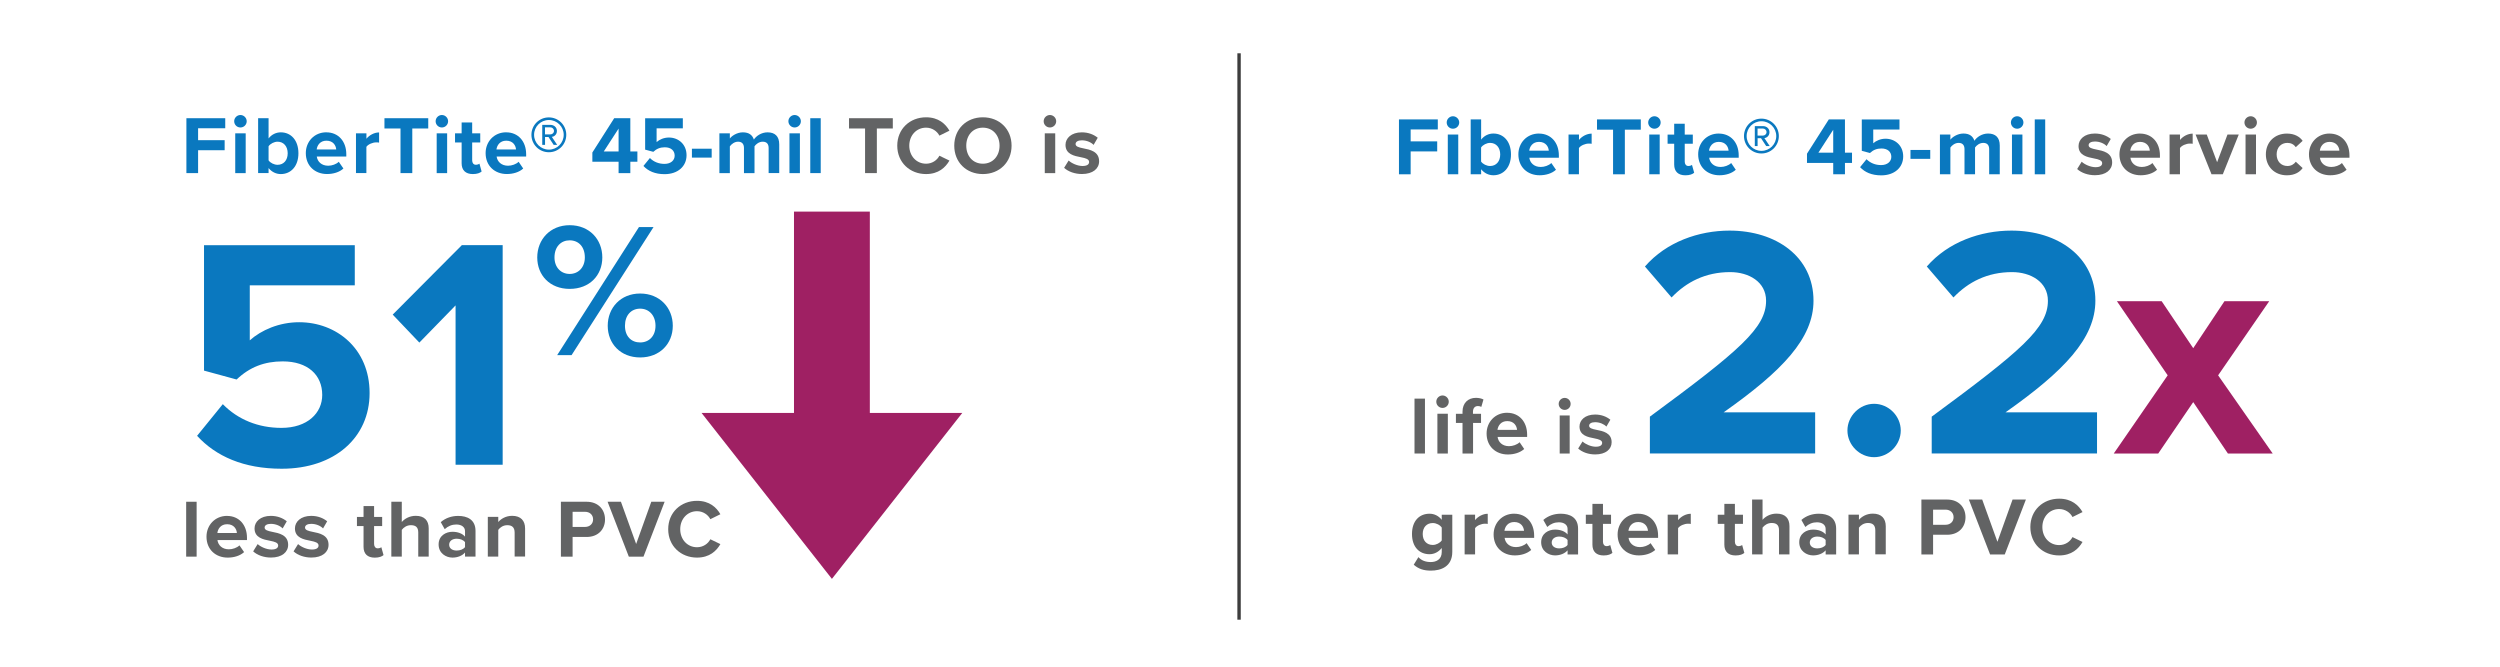 <?xml version="1.0" encoding="UTF-8"?><svg id="Layer_1" xmlns="http://www.w3.org/2000/svg" viewBox="0 0 545.19 145.56"><defs><style>.cls-1{fill:#9f2063;}.cls-2{fill:#0a78bf;}.cls-3{fill:#fff;}.cls-4{fill:#626364;}.cls-5{fill:none;stroke:#3d3d3d;stroke-width:.74px;}</style></defs><rect class="cls-3" width="545.19" height="145.56"/><path class="cls-2" d="M40.65,37.75v-11.97h8.47v2.19h-5.92v2.6h5.79v2.19h-5.79v4.99h-2.55Z"/><path class="cls-2" d="M51.07,26.44c0-.75.63-1.36,1.36-1.36s1.37.61,1.37,1.36-.61,1.36-1.37,1.36-1.36-.61-1.36-1.36ZM51.3,37.75v-8.67h2.28v8.67h-2.28Z"/><path class="cls-2" d="M56.29,37.75v-11.97h2.28v4.41c.68-.88,1.65-1.33,2.67-1.33,2.21,0,3.84,1.72,3.84,4.56s-1.65,4.54-3.84,4.54c-1.04,0-1.99-.47-2.67-1.31v1.09h-2.28ZM58.57,34.97c.38.56,1.22.97,1.96.97,1.33,0,2.21-1,2.21-2.51s-.88-2.53-2.21-2.53c-.73,0-1.58.43-1.96,1v3.07Z"/><path class="cls-2" d="M71.18,28.86c2.58,0,4.34,1.94,4.34,4.77v.5h-6.44c.14,1.09,1.02,2.01,2.49,2.01.81,0,1.76-.32,2.31-.86l1.01,1.47c-.88.81-2.22,1.2-3.57,1.2-2.64,0-4.63-1.78-4.63-4.56,0-2.51,1.85-4.54,4.49-4.54ZM69.05,32.6h4.27c-.05-.83-.63-1.92-2.13-1.92-1.42,0-2.03,1.06-2.13,1.92Z"/><path class="cls-2" d="M77.63,37.75v-8.67h2.28v1.18c.61-.77,1.69-1.38,2.76-1.38v2.22c-.16-.04-.38-.05-.63-.05-.75,0-1.76.41-2.14.97v5.72h-2.28Z"/><path class="cls-2" d="M87.34,37.75v-9.73h-3.5v-2.24h9.55v2.24h-3.48v9.73h-2.56Z"/><path class="cls-2" d="M95,26.44c0-.75.63-1.36,1.36-1.36s1.36.61,1.36,1.36-.61,1.36-1.36,1.36-1.36-.61-1.36-1.36ZM95.23,37.75v-8.67h2.28v8.67h-2.28Z"/><path class="cls-2" d="M100.67,35.59v-4.52h-1.44v-1.99h1.44v-2.37h2.3v2.37h1.76v1.99h-1.76v3.91c0,.54.29.95.79.95.34,0,.66-.12.79-.25l.48,1.72c-.34.3-.95.56-1.9.56-1.6,0-2.46-.83-2.46-2.37Z"/><path class="cls-2" d="M110.4,28.86c2.58,0,4.34,1.94,4.34,4.77v.5h-6.44c.14,1.09,1.02,2.01,2.49,2.01.81,0,1.76-.32,2.31-.86l1,1.47c-.88.81-2.22,1.2-3.57,1.2-2.64,0-4.63-1.78-4.63-4.56,0-2.51,1.85-4.54,4.49-4.54ZM108.26,32.6h4.27c-.05-.83-.63-1.92-2.13-1.92-1.42,0-2.03,1.06-2.14,1.92Z"/><path class="cls-2" d="M115.89,29.4c0-2.12,1.71-3.8,3.8-3.8s3.8,1.69,3.8,3.8-1.69,3.8-3.8,3.8-3.8-1.7-3.8-3.8ZM116.47,29.4c0,1.78,1.44,3.23,3.23,3.23s3.23-1.45,3.23-3.23-1.45-3.23-3.23-3.23-3.23,1.44-3.23,3.23ZM120.74,31.59l-1.13-1.72h-.75v1.72h-.61v-4.36h1.78c.77,0,1.42.52,1.42,1.33,0,.97-.86,1.29-1.11,1.29l1.17,1.74h-.75ZM118.85,27.77v1.54h1.17c.41,0,.79-.31.79-.75,0-.48-.38-.79-.79-.79h-1.17Z"/><path class="cls-2" d="M134.9,37.75v-2.48h-5.72v-2.01l4.76-7.48h3.52v7.25h1.54v2.24h-1.54v2.48h-2.55ZM134.9,28.04l-3.23,4.99h3.23v-4.99Z"/><path class="cls-2" d="M141.72,34.45c.82.84,1.94,1.29,3.19,1.29,1.42,0,2.22-.81,2.22-1.79,0-1.09-.79-1.83-2.15-1.83-.99,0-1.79.31-2.51.99l-1.78-.48v-6.84h8.22v2.19h-5.72v3c.63-.56,1.6-.99,2.69-.99,2.03,0,3.84,1.44,3.84,3.86s-1.9,4.13-4.79,4.13c-2.08,0-3.59-.68-4.61-1.79l1.4-1.72Z"/><path class="cls-2" d="M150.89,34.37v-1.94h4.31v1.94h-4.31Z"/><path class="cls-2" d="M167.62,37.75v-5.47c0-.81-.36-1.38-1.29-1.38-.81,0-1.47.54-1.79,1v5.85h-2.3v-5.47c0-.81-.36-1.38-1.29-1.38-.79,0-1.45.54-1.79,1.02v5.83h-2.28v-8.67h2.28v1.13c.36-.52,1.51-1.35,2.84-1.35s2.08.59,2.4,1.58c.5-.79,1.65-1.58,2.98-1.58,1.6,0,2.55.84,2.55,2.62v6.26h-2.3Z"/><path class="cls-2" d="M171.93,26.44c0-.75.63-1.36,1.36-1.36s1.36.61,1.36,1.36-.61,1.36-1.36,1.36-1.36-.61-1.36-1.36ZM172.16,37.75v-8.67h2.28v8.67h-2.28Z"/><path class="cls-2" d="M176.7,37.75v-11.97h2.28v11.97h-2.28Z"/><path class="cls-4" d="M188.65,37.75v-9.73h-3.5v-2.24h9.55v2.24h-3.48v9.73h-2.56Z"/><path class="cls-4" d="M195.67,31.77c0-3.68,2.78-6.19,6.28-6.19,2.73,0,4.25,1.44,5.1,2.92l-2.19,1.08c-.5-.97-1.58-1.74-2.91-1.74-2.08,0-3.66,1.67-3.66,3.93s1.58,3.93,3.66,3.93c1.33,0,2.4-.75,2.91-1.74l2.19,1.06c-.86,1.49-2.37,2.94-5.1,2.94-3.5,0-6.28-2.51-6.28-6.19Z"/><path class="cls-4" d="M214.34,25.58c3.62,0,6.26,2.58,6.26,6.19s-2.64,6.19-6.26,6.19-6.24-2.58-6.24-6.19,2.64-6.19,6.24-6.19ZM214.34,27.84c-2.21,0-3.62,1.69-3.62,3.93s1.42,3.93,3.62,3.93,3.64-1.7,3.64-3.93-1.44-3.93-3.64-3.93Z"/><path class="cls-4" d="M227.6,26.44c0-.75.63-1.36,1.36-1.36s1.37.61,1.37,1.36-.61,1.36-1.37,1.36-1.36-.61-1.36-1.36ZM227.84,37.75v-8.67h2.28v8.67h-2.28Z"/><path class="cls-4" d="M233.06,35.02c.63.59,1.92,1.18,3,1.18.99,0,1.45-.34,1.45-.88,0-.61-.75-.83-1.74-1.02-1.49-.29-3.41-.65-3.41-2.71,0-1.45,1.28-2.73,3.55-2.73,1.47,0,2.64.5,3.48,1.18l-.9,1.56c-.52-.56-1.51-1-2.56-1-.83,0-1.37.3-1.37.81,0,.54.68.74,1.65.93,1.49.29,3.48.68,3.48,2.83,0,1.6-1.35,2.78-3.75,2.78-1.51,0-2.96-.5-3.88-1.35l.99-1.6Z"/><path class="cls-2" d="M48.59,88.14c3.3,3.37,7.75,5.17,12.78,5.17,5.67,0,8.9-3.23,8.9-7.18,0-4.38-3.16-7.32-8.62-7.32-3.95,0-7.18,1.22-10.05,3.95l-7.11-1.94v-27.35h32.88v8.76h-22.9v11.99c2.51-2.23,6.39-3.95,10.77-3.95,8.11,0,15.36,5.74,15.36,15.44s-7.61,16.51-19.17,16.51c-8.33,0-14.36-2.73-18.45-7.18l5.6-6.89Z"/><path class="cls-2" d="M99.35,101.35v-34.75l-7.9,8.11-5.81-6.1,15.08-15.15h8.9v47.89h-10.27Z"/><path class="cls-2" d="M124.23,49.11c4.31,0,7.12,3.1,7.12,7.03s-2.8,6.86-7.12,6.86-7.07-2.97-7.07-6.86,2.8-7.03,7.07-7.03ZM124.23,52.41c-1.88,0-3.31,1.38-3.31,3.73,0,2.18,1.42,3.6,3.31,3.6s3.31-1.42,3.31-3.6c0-2.34-1.38-3.73-3.31-3.73ZM121.51,77.44l17.83-27.92h3.18l-17.87,27.92h-3.14ZM139.6,64.01c4.27,0,7.12,3.1,7.12,7.03s-2.85,6.91-7.12,6.91-7.07-3.01-7.07-6.91,2.8-7.03,7.07-7.03ZM139.6,67.31c-1.93,0-3.31,1.42-3.31,3.73s1.38,3.64,3.31,3.64,3.35-1.38,3.35-3.64-1.42-3.73-3.35-3.73Z"/><path class="cls-4" d="M40.6,121.39v-11.97h2.28v11.97h-2.28Z"/><path class="cls-4" d="M49.52,112.51c2.58,0,4.34,1.94,4.34,4.77v.5h-6.44c.14,1.09,1.02,2.01,2.49,2.01.81,0,1.76-.32,2.31-.86l1.01,1.47c-.88.81-2.22,1.2-3.57,1.2-2.64,0-4.63-1.78-4.63-4.56,0-2.51,1.85-4.54,4.49-4.54ZM47.39,116.24h4.27c-.05-.83-.63-1.92-2.13-1.92-1.42,0-2.03,1.06-2.13,1.92Z"/><path class="cls-4" d="M56.2,118.66c.63.59,1.92,1.18,3,1.18.99,0,1.46-.34,1.46-.88,0-.61-.75-.83-1.74-1.02-1.49-.29-3.41-.65-3.41-2.71,0-1.45,1.27-2.73,3.55-2.73,1.47,0,2.64.5,3.48,1.18l-.9,1.56c-.52-.56-1.51-1-2.57-1-.83,0-1.36.3-1.36.81,0,.54.68.74,1.65.93,1.49.29,3.48.68,3.48,2.83,0,1.6-1.35,2.78-3.75,2.78-1.51,0-2.96-.5-3.88-1.35l.99-1.6Z"/><path class="cls-4" d="M65.01,118.66c.63.59,1.92,1.18,3,1.18.99,0,1.46-.34,1.46-.88,0-.61-.75-.83-1.74-1.02-1.49-.29-3.41-.65-3.41-2.71,0-1.45,1.27-2.73,3.55-2.73,1.47,0,2.64.5,3.48,1.18l-.9,1.56c-.52-.56-1.51-1-2.57-1-.83,0-1.36.3-1.36.81,0,.54.68.74,1.65.93,1.49.29,3.48.68,3.48,2.83,0,1.6-1.35,2.78-3.75,2.78-1.51,0-2.96-.5-3.88-1.35l.99-1.6Z"/><path class="cls-4" d="M79.28,119.24v-4.52h-1.44v-1.99h1.44v-2.37h2.3v2.37h1.76v1.99h-1.76v3.91c0,.54.29.95.79.95.34,0,.66-.13.79-.25l.48,1.72c-.34.3-.95.56-1.9.56-1.6,0-2.46-.83-2.46-2.37Z"/><path class="cls-4" d="M91.21,121.39v-5.28c0-1.2-.63-1.58-1.62-1.58-.88,0-1.58.5-1.97,1.02v5.83h-2.28v-11.97h2.28v4.43c.56-.66,1.63-1.35,3.05-1.35,1.9,0,2.82,1.04,2.82,2.73v6.16h-2.28Z"/><path class="cls-4" d="M101.41,121.39v-.9c-.59.7-1.62,1.11-2.75,1.11-1.38,0-3.01-.93-3.01-2.87s1.63-2.76,3.01-2.76c1.15,0,2.17.36,2.75,1.06v-1.2c0-.88-.75-1.45-1.9-1.45-.93,0-1.79.34-2.53,1.02l-.86-1.53c1.06-.93,2.42-1.36,3.79-1.36,1.97,0,3.79.79,3.79,3.28v5.6h-2.28ZM101.41,118.23c-.38-.5-1.09-.75-1.83-.75-.9,0-1.63.48-1.63,1.31s.73,1.27,1.63,1.27c.74,0,1.45-.25,1.83-.75v-1.08Z"/><path class="cls-4" d="M112.23,121.39v-5.24c0-1.2-.63-1.62-1.6-1.62-.9,0-1.6.5-1.97,1.02v5.83h-2.28v-8.67h2.28v1.13c.56-.66,1.62-1.35,3.03-1.35,1.9,0,2.82,1.08,2.82,2.76v6.12h-2.28Z"/><path class="cls-4" d="M122.32,121.39v-11.97h5.6c2.6,0,4.02,1.76,4.02,3.86s-1.44,3.82-4.02,3.82h-3.05v4.29h-2.55ZM127.58,111.61h-2.71v3.3h2.71c1.01,0,1.76-.65,1.76-1.65s-.75-1.65-1.76-1.65Z"/><path class="cls-4" d="M137.13,121.39l-4.63-11.97h2.91l3.32,9.21,3.3-9.21h2.91l-4.61,11.97h-3.2Z"/><path class="cls-4" d="M145.72,115.41c0-3.68,2.78-6.19,6.28-6.19,2.73,0,4.25,1.44,5.1,2.92l-2.19,1.08c-.5-.97-1.58-1.74-2.91-1.74-2.08,0-3.66,1.67-3.66,3.93s1.58,3.93,3.66,3.93c1.33,0,2.4-.75,2.91-1.74l2.19,1.06c-.86,1.49-2.37,2.94-5.1,2.94-3.5,0-6.28-2.51-6.28-6.19Z"/><polygon class="cls-1" points="189.69 90.05 189.69 46.14 173.15 46.14 173.15 90.05 152.99 90.05 181.42 126.24 209.85 90.05 189.69 90.05"/><path class="cls-2" d="M305.08,38.01v-11.97h8.47v2.19h-5.92v2.6h5.79v2.19h-5.79v4.99h-2.55Z"/><path class="cls-2" d="M315.49,26.71c0-.75.63-1.36,1.36-1.36s1.37.61,1.37,1.36-.61,1.36-1.37,1.36-1.36-.61-1.36-1.36ZM315.73,38.01v-8.67h2.28v8.67h-2.28Z"/><path class="cls-2" d="M320.72,38.01v-11.97h2.28v4.41c.68-.88,1.65-1.33,2.67-1.33,2.21,0,3.84,1.72,3.84,4.56s-1.65,4.54-3.84,4.54c-1.04,0-1.99-.47-2.67-1.31v1.09h-2.28ZM322.99,35.23c.38.56,1.22.97,1.96.97,1.33,0,2.21-1,2.21-2.51s-.88-2.53-2.21-2.53c-.73,0-1.58.43-1.96,1v3.07Z"/><path class="cls-2" d="M335.61,29.13c2.58,0,4.34,1.94,4.34,4.77v.5h-6.44c.14,1.09,1.02,2.01,2.49,2.01.81,0,1.76-.32,2.31-.86l1.01,1.47c-.88.81-2.22,1.2-3.57,1.2-2.64,0-4.63-1.78-4.63-4.56,0-2.51,1.85-4.54,4.49-4.54ZM333.48,32.86h4.27c-.05-.83-.63-1.92-2.13-1.92-1.42,0-2.03,1.06-2.13,1.92Z"/><path class="cls-2" d="M342.06,38.01v-8.67h2.28v1.18c.61-.77,1.69-1.38,2.76-1.38v2.22c-.16-.04-.38-.05-.63-.05-.75,0-1.76.41-2.14.97v5.72h-2.28Z"/><path class="cls-2" d="M351.77,38.01v-9.73h-3.5v-2.24h9.55v2.24h-3.48v9.73h-2.56Z"/><path class="cls-2" d="M359.43,26.71c0-.75.63-1.36,1.36-1.36s1.36.61,1.36,1.36-.61,1.36-1.36,1.36-1.36-.61-1.36-1.36ZM359.66,38.01v-8.67h2.28v8.67h-2.28Z"/><path class="cls-2" d="M365.1,35.86v-4.52h-1.44v-1.99h1.44v-2.37h2.3v2.37h1.76v1.99h-1.76v3.91c0,.54.29.95.79.95.34,0,.66-.12.79-.25l.48,1.72c-.34.3-.95.56-1.9.56-1.6,0-2.46-.83-2.46-2.37Z"/><path class="cls-2" d="M374.83,29.13c2.58,0,4.34,1.94,4.34,4.77v.5h-6.44c.14,1.09,1.02,2.01,2.49,2.01.81,0,1.76-.32,2.31-.86l1,1.47c-.88.81-2.22,1.2-3.57,1.2-2.64,0-4.63-1.78-4.63-4.56,0-2.51,1.85-4.54,4.49-4.54ZM372.69,32.86h4.27c-.05-.83-.63-1.92-2.13-1.92-1.42,0-2.03,1.06-2.14,1.92Z"/><path class="cls-2" d="M380.32,29.67c0-2.12,1.71-3.8,3.8-3.8s3.8,1.69,3.8,3.8-1.69,3.8-3.8,3.8-3.8-1.7-3.8-3.8ZM380.9,29.67c0,1.78,1.44,3.23,3.23,3.23s3.23-1.45,3.23-3.23-1.45-3.23-3.23-3.23-3.23,1.44-3.23,3.23ZM385.17,31.86l-1.13-1.72h-.75v1.72h-.61v-4.36h1.78c.77,0,1.42.52,1.42,1.33,0,.97-.86,1.29-1.11,1.29l1.17,1.74h-.75ZM383.28,28.03v1.54h1.17c.41,0,.79-.31.79-.75,0-.48-.38-.79-.79-.79h-1.17Z"/><path class="cls-2" d="M399.78,38.01v-2.48h-5.72v-2.01l4.76-7.48h3.52v7.25h1.54v2.24h-1.54v2.48h-2.55ZM399.78,28.3l-3.23,4.99h3.23v-4.99Z"/><path class="cls-2" d="M407.03,34.71c.83.84,1.94,1.29,3.19,1.29,1.42,0,2.23-.81,2.23-1.79,0-1.09-.79-1.83-2.15-1.83-.99,0-1.79.31-2.51.99l-1.78-.48v-6.84h8.22v2.19h-5.72v3c.63-.56,1.6-.99,2.69-.99,2.03,0,3.84,1.44,3.84,3.86s-1.9,4.13-4.79,4.13c-2.08,0-3.59-.68-4.61-1.79l1.4-1.72Z"/><path class="cls-2" d="M416.63,34.64v-1.94h4.31v1.94h-4.31Z"/><path class="cls-2" d="M433.79,38.01v-5.47c0-.81-.36-1.38-1.29-1.38-.81,0-1.47.54-1.79,1v5.85h-2.3v-5.47c0-.81-.36-1.38-1.29-1.38-.79,0-1.46.54-1.79,1.02v5.83h-2.28v-8.67h2.28v1.13c.36-.52,1.51-1.35,2.84-1.35s2.08.59,2.4,1.58c.5-.79,1.65-1.58,2.98-1.58,1.6,0,2.55.84,2.55,2.62v6.26h-2.3Z"/><path class="cls-2" d="M438.53,26.71c0-.75.63-1.36,1.36-1.36s1.37.61,1.37,1.36-.61,1.36-1.37,1.36-1.36-.61-1.36-1.36ZM438.76,38.01v-8.67h2.28v8.67h-2.28Z"/><path class="cls-2" d="M443.73,38.01v-11.97h2.28v11.97h-2.28Z"/><path class="cls-4" d="M453.98,35.28c.63.59,1.92,1.18,3,1.18.99,0,1.45-.34,1.45-.88,0-.61-.75-.83-1.74-1.02-1.49-.29-3.41-.65-3.41-2.71,0-1.45,1.28-2.73,3.55-2.73,1.47,0,2.64.5,3.48,1.18l-.9,1.56c-.52-.56-1.51-1-2.56-1-.83,0-1.37.3-1.37.81,0,.54.68.74,1.65.93,1.49.29,3.48.68,3.48,2.83,0,1.6-1.35,2.78-3.75,2.78-1.51,0-2.96-.5-3.88-1.35l.99-1.6Z"/><path class="cls-4" d="M466.69,29.13c2.58,0,4.34,1.94,4.34,4.77v.5h-6.44c.14,1.09,1.02,2.01,2.49,2.01.81,0,1.76-.32,2.31-.86l1.01,1.47c-.88.81-2.22,1.2-3.57,1.2-2.64,0-4.63-1.78-4.63-4.56,0-2.51,1.85-4.54,4.49-4.54ZM464.55,32.86h4.27c-.05-.83-.63-1.92-2.13-1.92-1.42,0-2.03,1.06-2.13,1.92Z"/><path class="cls-4" d="M473.13,38.01v-8.67h2.28v1.18c.61-.77,1.69-1.38,2.76-1.38v2.22c-.16-.04-.38-.05-.63-.05-.75,0-1.76.41-2.14.97v5.72h-2.28Z"/><path class="cls-4" d="M482.28,38.01l-3.48-8.67h2.44l2.26,6.03,2.26-6.03h2.46l-3.48,8.67h-2.46Z"/><path class="cls-4" d="M489.46,26.71c0-.75.63-1.36,1.36-1.36s1.36.61,1.36,1.36-.61,1.36-1.36,1.36-1.36-.61-1.36-1.36ZM489.7,38.01v-8.67h2.28v8.67h-2.28Z"/><path class="cls-4" d="M498.72,29.13c1.78,0,2.85.77,3.43,1.58l-1.49,1.38c-.41-.59-1.04-.93-1.83-.93-1.38,0-2.35,1-2.35,2.51s.97,2.53,2.35,2.53c.79,0,1.42-.36,1.83-.93l1.49,1.38c-.57.81-1.65,1.58-3.43,1.58-2.67,0-4.59-1.88-4.59-4.56s1.92-4.54,4.59-4.54Z"/><path class="cls-4" d="M508.02,29.13c2.58,0,4.34,1.94,4.34,4.77v.5h-6.44c.14,1.09,1.02,2.01,2.49,2.01.81,0,1.76-.32,2.31-.86l1.01,1.47c-.88.81-2.22,1.2-3.57,1.2-2.64,0-4.63-1.78-4.63-4.56,0-2.51,1.85-4.54,4.49-4.54ZM505.89,32.86h4.27c-.05-.83-.63-1.92-2.13-1.92-1.42,0-2.03,1.06-2.13,1.92Z"/><path class="cls-4" d="M309.31,121.49c.7.77,1.62,1.08,2.71,1.08s2.39-.49,2.39-2.19v-.88c-.68.86-1.62,1.36-2.67,1.36-2.17,0-3.82-1.53-3.82-4.41s1.63-4.42,3.82-4.42c1.04,0,1.97.45,2.67,1.33v-1.11h2.3v8.08c0,3.3-2.55,4.11-4.68,4.11-1.49,0-2.66-.34-3.73-1.29l1.02-1.65ZM314.41,115.05c-.38-.57-1.2-.99-1.96-.99-1.29,0-2.19.9-2.19,2.39s.9,2.39,2.19,2.39c.75,0,1.58-.43,1.96-.99v-2.8Z"/><path class="cls-4" d="M319.4,120.91v-8.67h2.28v1.18c.61-.77,1.69-1.38,2.76-1.38v2.22c-.16-.04-.38-.05-.63-.05-.75,0-1.76.41-2.13.97v5.72h-2.28Z"/><path class="cls-4" d="M330.22,112.03c2.58,0,4.34,1.94,4.34,4.77v.5h-6.44c.14,1.09,1.02,2.01,2.49,2.01.81,0,1.76-.32,2.31-.86l1,1.47c-.88.81-2.22,1.2-3.57,1.2-2.64,0-4.63-1.78-4.63-4.56,0-2.51,1.85-4.54,4.49-4.54ZM328.08,115.76h4.27c-.05-.83-.63-1.92-2.13-1.92-1.42,0-2.03,1.06-2.14,1.92Z"/><path class="cls-4" d="M341.85,120.91v-.9c-.59.7-1.61,1.11-2.74,1.11-1.38,0-3.02-.93-3.02-2.87s1.63-2.76,3.02-2.76c1.15,0,2.17.36,2.74,1.06v-1.2c0-.88-.75-1.45-1.9-1.45-.93,0-1.79.34-2.53,1.02l-.86-1.53c1.06-.93,2.42-1.36,3.79-1.36,1.97,0,3.79.79,3.79,3.28v5.6h-2.28ZM341.85,117.76c-.38-.5-1.09-.75-1.83-.75-.9,0-1.63.48-1.63,1.31s.74,1.27,1.63,1.27c.74,0,1.46-.25,1.83-.75v-1.08Z"/><path class="cls-4" d="M347.27,118.76v-4.52h-1.44v-1.99h1.44v-2.37h2.3v2.37h1.76v1.99h-1.76v3.91c0,.54.29.95.79.95.34,0,.66-.13.79-.25l.48,1.72c-.34.3-.95.56-1.9.56-1.6,0-2.46-.83-2.46-2.37Z"/><path class="cls-4" d="M357.25,112.03c2.58,0,4.34,1.94,4.34,4.77v.5h-6.44c.14,1.09,1.02,2.01,2.49,2.01.81,0,1.76-.32,2.31-.86l1.01,1.47c-.88.81-2.22,1.2-3.57,1.2-2.64,0-4.63-1.78-4.63-4.56,0-2.51,1.85-4.54,4.49-4.54ZM355.11,115.76h4.27c-.05-.83-.63-1.92-2.13-1.92-1.42,0-2.03,1.06-2.13,1.92Z"/><path class="cls-4" d="M363.68,120.91v-8.67h2.28v1.18c.61-.77,1.69-1.38,2.76-1.38v2.22c-.16-.04-.38-.05-.63-.05-.75,0-1.76.41-2.14.97v5.72h-2.28Z"/><path class="cls-4" d="M376.04,118.76v-4.52h-1.44v-1.99h1.44v-2.37h2.3v2.37h1.76v1.99h-1.76v3.91c0,.54.29.95.79.95.34,0,.66-.13.79-.25l.48,1.72c-.34.3-.95.56-1.9.56-1.6,0-2.46-.83-2.46-2.37Z"/><path class="cls-4" d="M387.96,120.91v-5.28c0-1.2-.63-1.58-1.62-1.58-.88,0-1.58.5-1.97,1.02v5.83h-2.28v-11.97h2.28v4.43c.56-.66,1.63-1.35,3.05-1.35,1.9,0,2.82,1.04,2.82,2.73v6.16h-2.28Z"/><path class="cls-4" d="M398.13,120.91v-.9c-.59.7-1.61,1.11-2.74,1.11-1.38,0-3.02-.93-3.02-2.87s1.63-2.76,3.02-2.76c1.15,0,2.17.36,2.74,1.06v-1.2c0-.88-.75-1.45-1.9-1.45-.93,0-1.79.34-2.53,1.02l-.86-1.53c1.06-.93,2.42-1.36,3.79-1.36,1.97,0,3.79.79,3.79,3.28v5.6h-2.28ZM398.13,117.76c-.38-.5-1.09-.75-1.83-.75-.9,0-1.63.48-1.63,1.31s.74,1.27,1.63,1.27c.74,0,1.46-.25,1.83-.75v-1.08Z"/><path class="cls-4" d="M408.96,120.91v-5.24c0-1.2-.63-1.62-1.6-1.62-.9,0-1.6.5-1.97,1.02v5.83h-2.28v-8.67h2.28v1.13c.56-.66,1.62-1.35,3.03-1.35,1.9,0,2.82,1.08,2.82,2.76v6.12h-2.28Z"/><path class="cls-4" d="M419.01,120.91v-11.97h5.6c2.6,0,4.02,1.76,4.02,3.86s-1.44,3.82-4.02,3.82h-3.05v4.29h-2.55ZM424.27,111.14h-2.71v3.3h2.71c1.01,0,1.76-.65,1.76-1.65s-.75-1.65-1.76-1.65Z"/><path class="cls-4" d="M433.99,120.91l-4.63-11.97h2.91l3.32,9.21,3.3-9.21h2.91l-4.61,11.97h-3.2Z"/><path class="cls-4" d="M442.77,114.94c0-3.68,2.78-6.19,6.28-6.19,2.73,0,4.25,1.44,5.1,2.92l-2.19,1.08c-.5-.97-1.58-1.74-2.91-1.74-2.08,0-3.66,1.67-3.66,3.93s1.58,3.93,3.66,3.93c1.33,0,2.4-.75,2.91-1.74l2.19,1.06c-.86,1.49-2.37,2.94-5.1,2.94-3.5,0-6.28-2.51-6.28-6.19Z"/><path class="cls-4" d="M308.47,98.9v-11.97h2.28v11.97h-2.28Z"/><path class="cls-4" d="M313.22,87.6c0-.75.63-1.36,1.36-1.36s1.36.61,1.36,1.36-.61,1.36-1.36,1.36-1.36-.61-1.36-1.36ZM313.46,98.9v-8.67h2.28v8.67h-2.28Z"/><path class="cls-4" d="M321.24,92.23v6.67h-2.3v-6.67h-1.44v-1.99h1.44v-.47c0-1.88,1.22-3.01,2.92-3.01.65,0,1.24.14,1.65.36l-.47,1.61c-.2-.12-.47-.18-.74-.18-.65,0-1.08.43-1.08,1.26v.43h1.76v1.99h-1.76Z"/><path class="cls-4" d="M328.69,90.02c2.58,0,4.34,1.94,4.34,4.77v.5h-6.44c.14,1.09,1.02,2.01,2.49,2.01.81,0,1.76-.32,2.31-.86l1,1.47c-.88.81-2.22,1.2-3.57,1.2-2.64,0-4.63-1.78-4.63-4.56,0-2.51,1.85-4.54,4.49-4.54ZM326.56,93.75h4.27c-.05-.83-.63-1.92-2.13-1.92-1.42,0-2.03,1.06-2.14,1.92Z"/><path class="cls-4" d="M339.91,88.08c0-.72.6-1.31,1.31-1.31s1.3.58,1.3,1.31-.58,1.31-1.3,1.31-1.31-.58-1.31-1.31ZM340.13,98.9v-8.3h2.18v8.3h-2.18Z"/><path class="cls-4" d="M345.13,96.29c.6.57,1.84,1.13,2.87,1.13.95,0,1.39-.33,1.39-.84,0-.58-.72-.79-1.67-.98-1.43-.27-3.27-.62-3.27-2.59,0-1.39,1.22-2.61,3.4-2.61,1.41,0,2.53.48,3.33,1.13l-.86,1.5c-.5-.53-1.44-.96-2.46-.96-.79,0-1.31.29-1.31.77,0,.52.65.71,1.58.89,1.43.28,3.33.65,3.33,2.71,0,1.53-1.29,2.66-3.59,2.66-1.44,0-2.84-.48-3.71-1.29l.95-1.53Z"/><path class="cls-2" d="M359.8,98.9v-8.04c19.6-14.43,25.34-19.38,25.34-25.27,0-4.16-3.8-6.25-7.83-6.25-5.38,0-9.55,2.15-12.78,5.53l-5.81-6.75c4.67-5.38,11.77-7.83,18.45-7.83,10.19,0,18.31,5.74,18.31,15.29,0,8.18-6.75,15.29-19.6,24.34h19.96v8.97h-36.04Z"/><path class="cls-2" d="M408.69,88.06c3.16,0,5.82,2.66,5.82,5.82s-2.66,5.82-5.82,5.82-5.81-2.66-5.81-5.82,2.66-5.82,5.81-5.82Z"/><path class="cls-2" d="M421.26,98.9v-8.04c19.6-14.43,25.34-19.38,25.34-25.27,0-4.16-3.8-6.25-7.82-6.25-5.38,0-9.55,2.15-12.78,5.53l-5.81-6.75c4.67-5.38,11.77-7.83,18.45-7.83,10.2,0,18.31,5.74,18.31,15.29,0,8.18-6.75,15.29-19.6,24.34h19.96v8.97h-36.04Z"/><path class="cls-1" d="M485.85,98.9l-7.56-11.21-7.63,11.21h-9.7l11.76-17.05-11.07-16.16h9.76l6.88,10.24,6.81-10.24h9.76l-11.14,16.16,11.9,17.05h-9.76Z"/><line class="cls-5" x1="270.21" y1="11.62" x2="270.21" y2="135.14"/></svg>